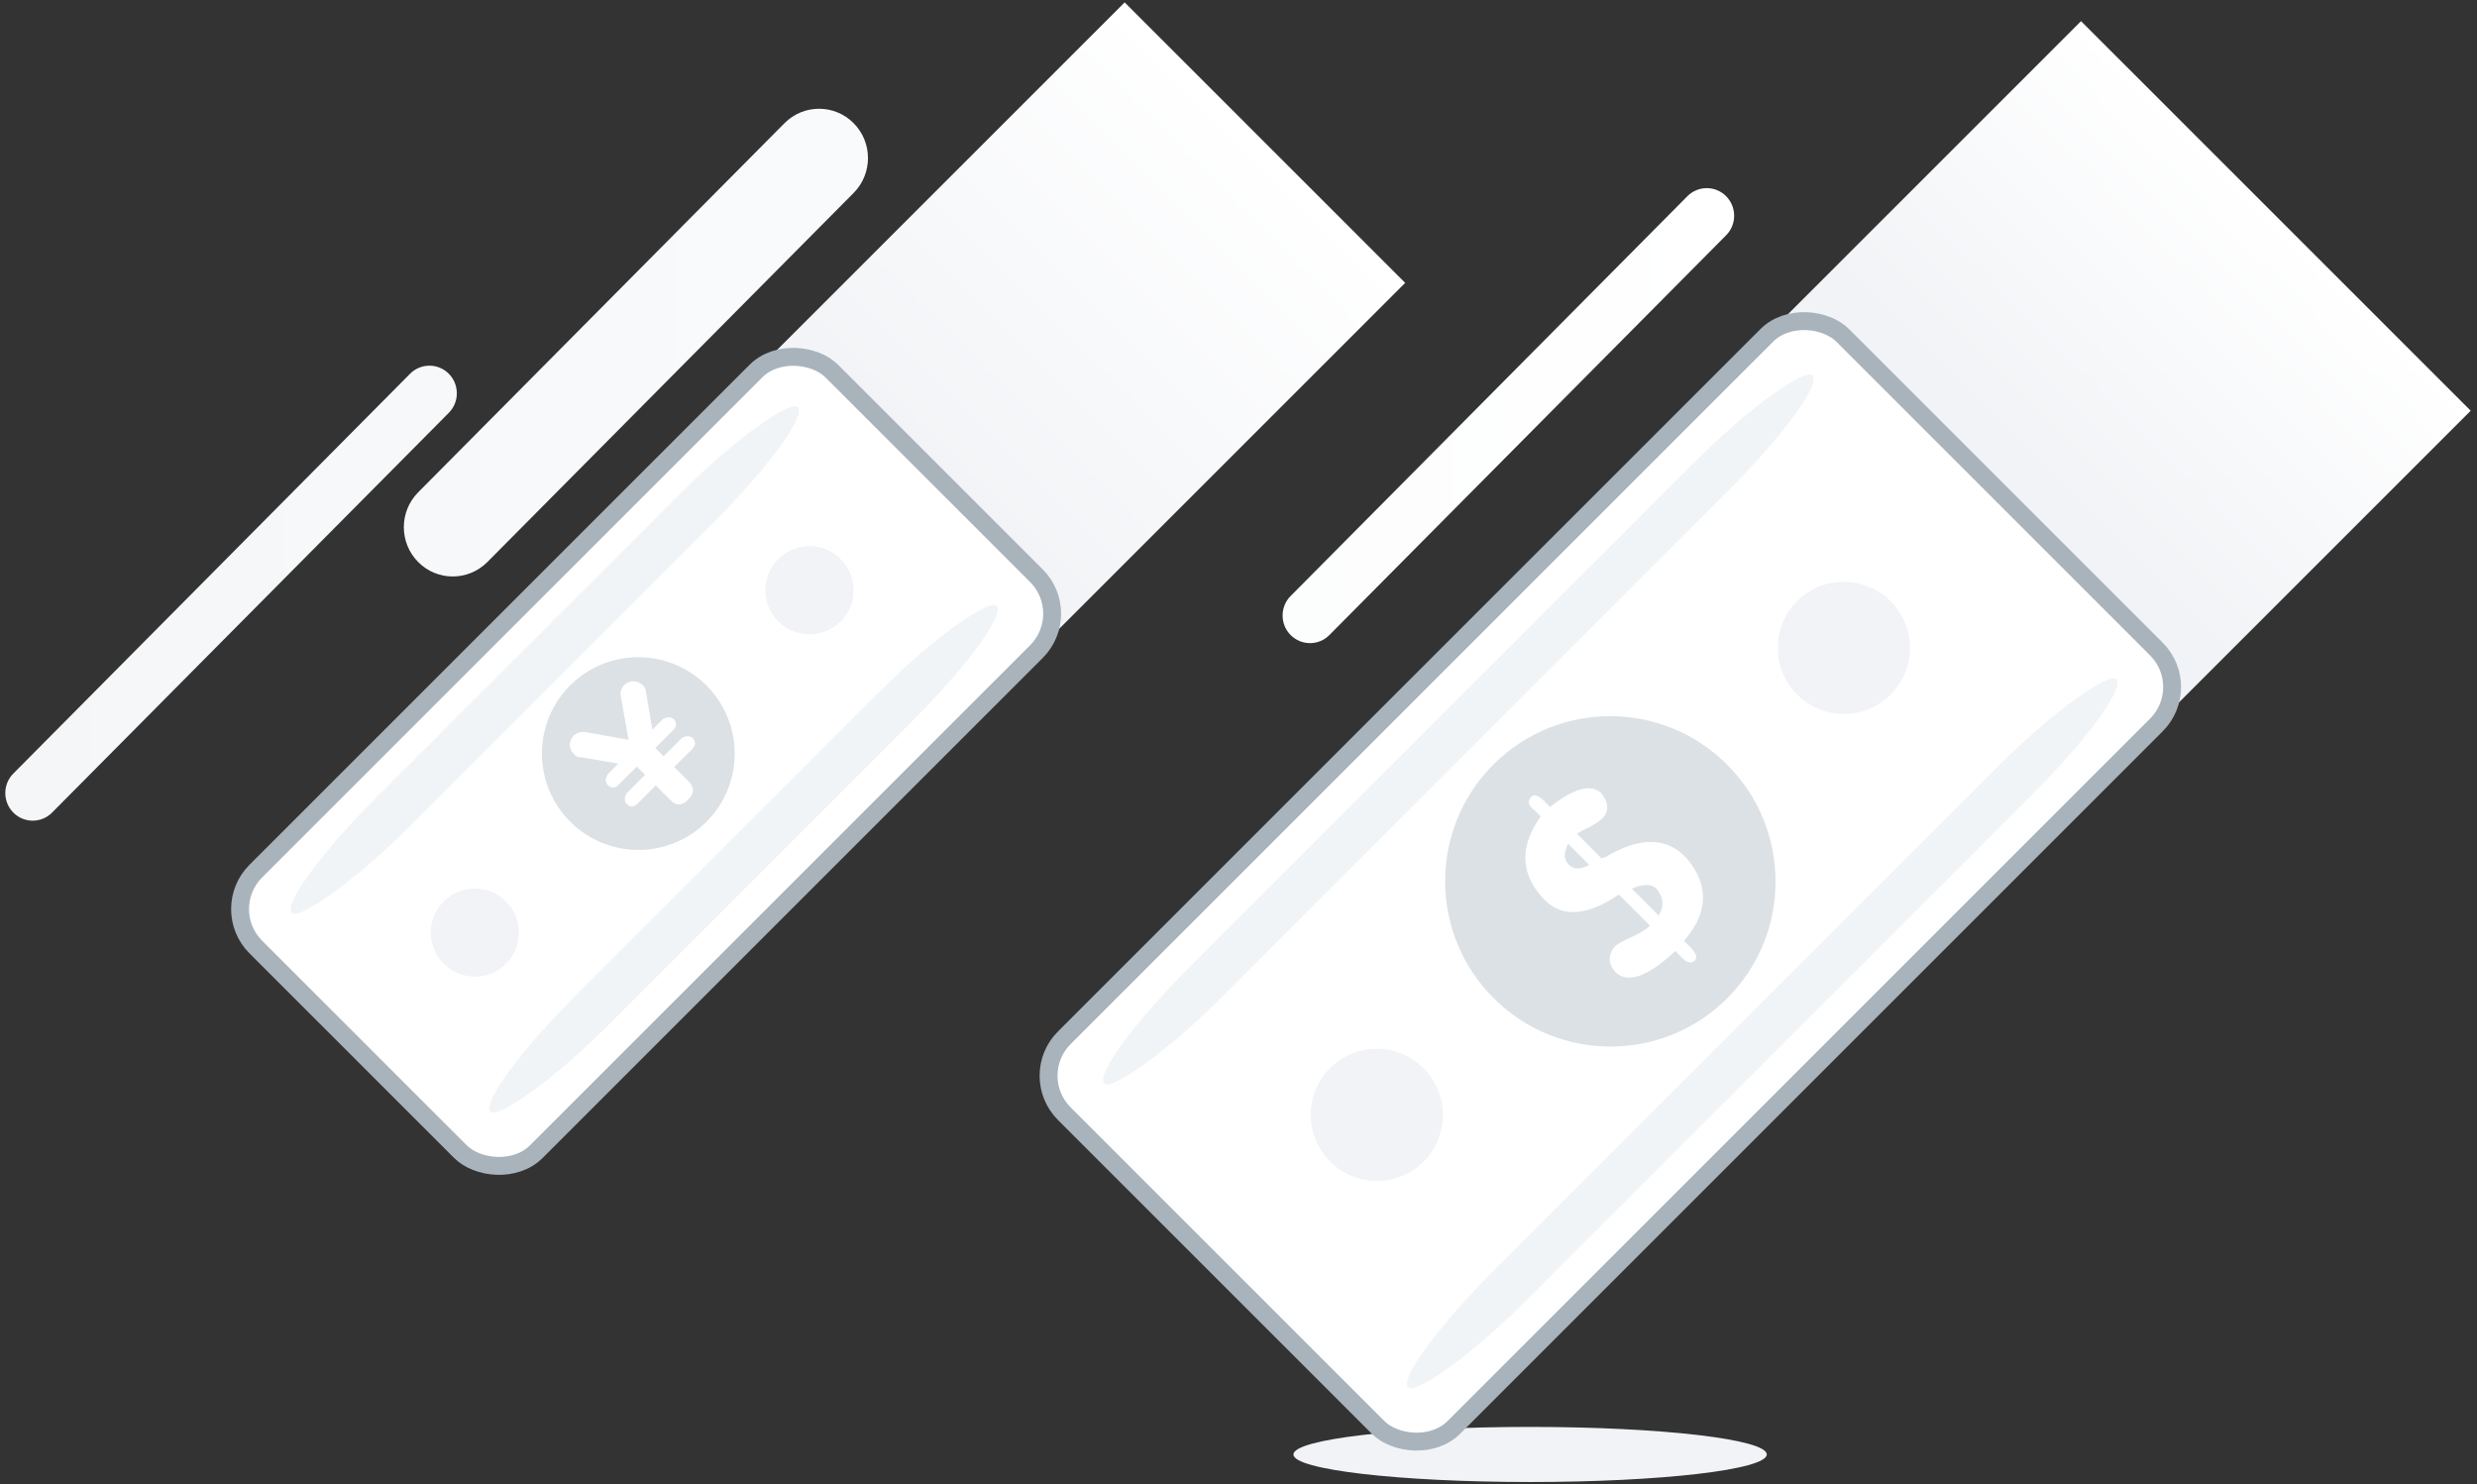 <svg width="277" height="166" viewBox="0 0 277 166" xmlns="http://www.w3.org/2000/svg"><rect x="0" y="0" width="277" height="166" fill="#333333" stroke="none"/><title>创业者 copy</title><defs><linearGradient x1="20.764%" y1="50%" y2="50%" id="a"><stop stop-color="#F1F3F6" offset="0%"/><stop stop-color="#FFF" offset="100%"/></linearGradient><linearGradient x1="0%" y1="50%" y2="50%" id="b"><stop stop-color="#F4F6F8" offset="0%"/><stop stop-color="#FFF" offset="100%"/></linearGradient></defs><g transform="translate(-13 -3)" fill="none" fill-rule="evenodd"><ellipse fill="#F1F3F6" cx="184.109" cy="165.674" rx="26.467" ry="3.081"/><g transform="rotate(-45 145.036 7.24)"><path fill="url(#a)" d="M72.014 0h71.4v44.366h-71.4z"/><rect stroke="#A9B3BB" stroke-width="2" fill="#FFF" width="91.095" height="44.366" rx="6"/><ellipse fill="#DCE1E5" cx="45.548" cy="20.95" rx="10.771" ry="10.783"/><path d="M44.404 27.235v-2.383h-2.84c-.615 0-.923-.282-.923-.845.053-.462.36-.743.923-.846h2.84v-1.306h-2.84c-.614 0-.922-.282-.922-.845.053-.463.36-.744.923-.847h1.612l-2.457-3.46c-.256-.204-.358-.486-.307-.845.052-.87.54-1.358 1.46-1.46.46.05.845.256 1.152.615l2.84 4.074 2.842-4.074c.256-.36.64-.564 1.152-.615.87.102 1.356.59 1.458 1.46 0 .36-.102.64-.307.846l-2.457 3.46h1.613c.512.102.82.383.92.845-.05.562-.357.844-.92.844h-2.84v1.307h2.84c.512.104.82.385.92.847-.05.563-.357.845-.92.845h-2.84v2.383c-.053.87-.54 1.307-1.46 1.307-.973 0-1.46-.436-1.46-1.307z" fill="#FFF"/><rect fill="#F1F4F6" x="5.54" y="3.697" width="80.016" height="4.93" rx="16"/><rect fill="#F1F4F6" x="5.54" y="35.123" width="80.016" height="4.93" rx="16"/><ellipse fill="#F1F3F6" cx="18.465" cy="22.183" rx="4.924" ry="4.93"/><ellipse fill="#F1F3F6" cx="72.002" cy="21.567" rx="4.93" ry="4.936"/></g><g transform="rotate(-45 212.74 -92.58)"><path fill="url(#a)" d="M117.562 0h49.24v61.62h-49.24z"/><rect stroke="#A9B3BB" stroke-width="2" fill="#FFF" width="123.102" height="61.619" rx="6"/><ellipse fill="#DCE1E5" cx="61.551" cy="30.81" rx="18.465" ry="18.486"/><path d="M62.673 33.1v4.237c1.22-.306 1.868-1.107 1.944-2.405-.076-.763-.724-1.374-1.944-1.832zm-1.487-5.268v-3.32c-1.068.305-1.602.877-1.602 1.717 0 .762.534 1.297 1.602 1.602zm0 9.62v-4.925c-4.347-.84-6.444-2.748-6.29-5.725.15-3.74 2.248-5.955 6.29-6.642v-.916c-.153-.916.114-1.374.8-1.374.458 0 .687.458.687 1.374v.916c3.28.38 4.995 1.336 5.147 2.863-.152 1.45-.8 2.175-1.944 2.175-.382 0-.954-.114-1.716-.343-.61-.23-1.106-.382-1.487-.458v3.893l.457.23c4.27 1.068 6.368 3.206 6.292 6.412-.305 3.97-2.555 6.107-6.75 6.413v.914c0 .993-.228 1.49-.685 1.49-.61 0-.877-.497-.8-1.49v-.8c-4.272-.153-6.407-1.184-6.407-3.093.076-1.22.725-1.908 1.945-2.06.38 0 1.067.19 2.06.572.99.38 1.79.57 2.4.57z" fill="#FFF"/><rect fill="#F1F4F6" x="5.54" y="4.313" width="112.022" height="4.93" rx="16"/><rect fill="#F1F4F6" x="5.54" y="52.376" width="112.022" height="4.93" rx="16"/><ellipse fill="#F1F3F6" cx="24.62" cy="30.81" rx="7.386" ry="7.394"/><ellipse fill="#F1F3F6" cx="98.481" cy="30.81" rx="7.386" ry="7.394"/></g><path d="M14.49 93.885c-1.197-1.206-1.194-3.164-.003-4.364L58.86 44.8c1.196-1.204 3.137-1.2 4.33.003 1.197 1.206 1.194 3.164.004 4.364L18.82 93.887c-1.195 1.205-3.136 1.2-4.33-.002zM157.33 74.027c-1.197-1.206-1.194-3.164-.003-4.364l44.374-44.72c1.196-1.205 3.137-1.2 4.33.002 1.197 1.206 1.194 3.164.004 4.364L161.66 74.03c-1.195 1.204-3.136 1.2-4.33-.003zM59.763 65.86c-2.137-2.152-2.136-5.644.004-7.8l40.956-41.276c2.138-2.156 5.604-2.158 7.74-.004 2.137 2.153 2.136 5.645-.003 7.8L67.504 65.858c-2.14 2.156-5.604 2.158-7.74.004z" fill="url(#b)"/></g></svg>